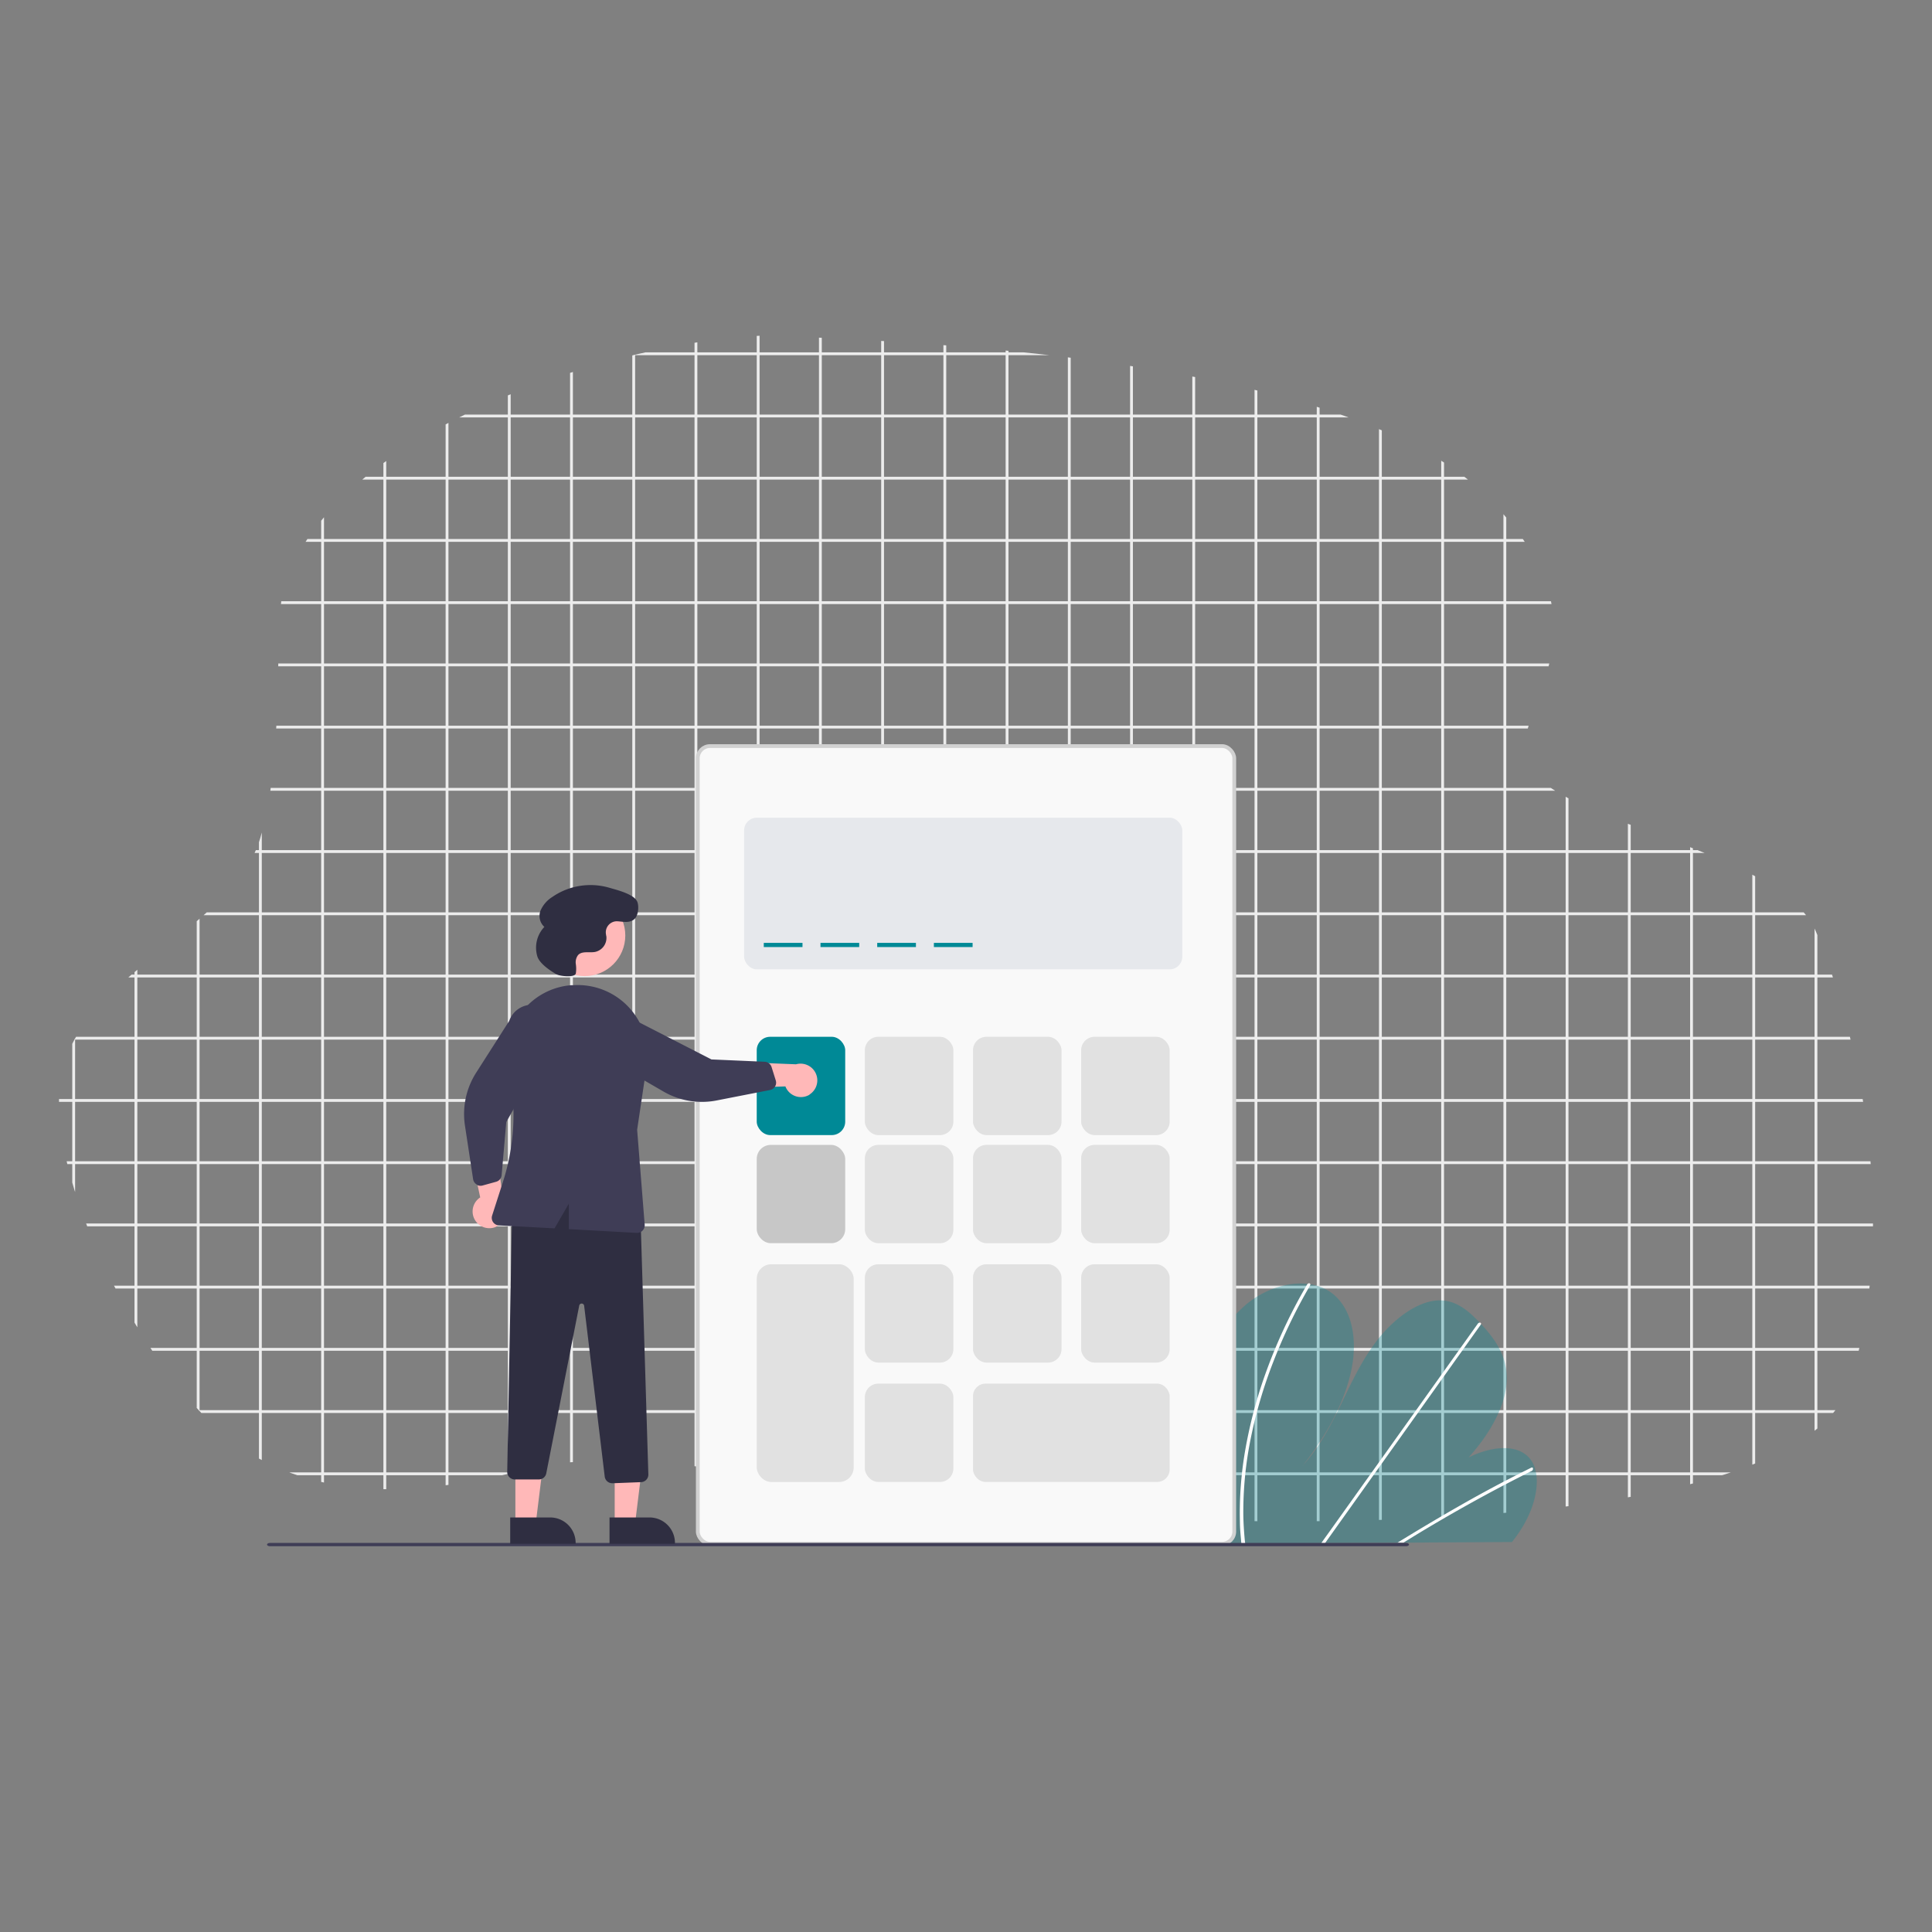 <svg id="Layer_1" data-name="Layer 1" xmlns="http://www.w3.org/2000/svg" xmlns:xlink="http://www.w3.org/1999/xlink" viewBox="0 0 512 512"><rect x="0" y="0" width="512" height="512" fill="#808080" stroke="none"/><defs><style>.cls-1,.cls-3{fill:none;}.cls-2{clip-path:url(#clip-path);}.cls-3{stroke:#ececec;stroke-linecap:round;stroke-linejoin:round;stroke-width:0.75px;}.cls-4,.cls-9{fill:#008996;}.cls-4{opacity:0.31;}.cls-5{fill:#fff;}.cls-6{fill:#f9f9f9;stroke:#d1d1d1;stroke-miterlimit:10;}.cls-7{fill:#e6e8ec;}.cls-8{opacity:0.1;}.cls-10,.cls-8{isolation:isolate;}.cls-10{opacity:0.2;}.cls-11{fill:#ffb8b8;}.cls-12{fill:#3f3d56;}.cls-13{fill:#2f2e41;}</style><clipPath id="clip-path"><path class="cls-1" d="M75.91,153.06C95.1,106.75,180.74,87.48,207.32,89s148.2,4.31,186.33,42.19,2.7,58,12.17,72.7,66.45,21.69,75.43,43,23.46,73.06,9,119.62S296.44,402.73,281.66,401,167,382.53,142.76,388.65,89.9,399.84,65.5,384.73s-53.16-69.61-49.56-97.85S61.83,246.67,69,222,71.83,162.89,75.91,153.06Z"/></clipPath></defs><title>calculator</title><g class="cls-2"><rect class="cls-3" x="3.04" y="11.3" width="511.19" height="511.19"/><line class="cls-3" x1="3.04" y1="506" x2="514.23" y2="506"/><line class="cls-3" x1="3.04" y1="489.51" x2="514.23" y2="489.51"/><line class="cls-3" x1="3.04" y1="473.02" x2="514.23" y2="473.02"/><line class="cls-3" x1="3.04" y1="456.53" x2="514.23" y2="456.53"/><line class="cls-3" x1="3.04" y1="440.04" x2="514.23" y2="440.04"/><line class="cls-3" x1="3.04" y1="423.55" x2="514.23" y2="423.55"/><line class="cls-3" x1="3.04" y1="407.06" x2="514.23" y2="407.06"/><line class="cls-3" x1="3.04" y1="390.57" x2="514.23" y2="390.57"/><line class="cls-3" x1="3.04" y1="374.08" x2="514.23" y2="374.08"/><line class="cls-3" x1="3.04" y1="357.59" x2="514.23" y2="357.59"/><line class="cls-3" x1="3.04" y1="341.1" x2="514.23" y2="341.1"/><line class="cls-3" x1="3.04" y1="324.61" x2="514.23" y2="324.61"/><line class="cls-3" x1="3.04" y1="308.12" x2="514.23" y2="308.12"/><line class="cls-3" x1="3.04" y1="291.63" x2="514.23" y2="291.63"/><line class="cls-3" x1="3.04" y1="275.14" x2="514.23" y2="275.14"/><line class="cls-3" x1="3.04" y1="258.65" x2="514.23" y2="258.65"/><line class="cls-3" x1="3.04" y1="242.16" x2="514.23" y2="242.16"/><line class="cls-3" x1="3.04" y1="225.67" x2="514.23" y2="225.67"/><line class="cls-3" x1="3.04" y1="209.18" x2="514.23" y2="209.18"/><line class="cls-3" x1="3.04" y1="192.69" x2="514.23" y2="192.69"/><line class="cls-3" x1="3.04" y1="176.2" x2="514.23" y2="176.2"/><line class="cls-3" x1="3.04" y1="159.71" x2="514.23" y2="159.71"/><line class="cls-3" x1="3.04" y1="143.22" x2="514.23" y2="143.22"/><line class="cls-3" x1="3.04" y1="126.73" x2="514.23" y2="126.73"/><line class="cls-3" x1="3.04" y1="110.24" x2="514.23" y2="110.24"/><line class="cls-3" x1="3.04" y1="93.75" x2="514.23" y2="93.75"/><line class="cls-3" x1="3.04" y1="77.26" x2="514.23" y2="77.26"/><line class="cls-3" x1="3.04" y1="60.77" x2="514.23" y2="60.77"/><line class="cls-3" x1="3.04" y1="44.28" x2="514.23" y2="44.28"/><line class="cls-3" x1="3.04" y1="27.79" x2="514.23" y2="27.79"/><line class="cls-3" x1="497.74" y1="11.3" x2="497.74" y2="522.49"/><line class="cls-3" x1="481.25" y1="11.3" x2="481.25" y2="522.49"/><line class="cls-3" x1="464.76" y1="11.3" x2="464.76" y2="522.49"/><line class="cls-3" x1="448.27" y1="11.3" x2="448.27" y2="522.49"/><line class="cls-3" x1="431.78" y1="11.3" x2="431.78" y2="522.49"/><line class="cls-3" x1="415.29" y1="11.3" x2="415.29" y2="522.49"/><line class="cls-3" x1="398.8" y1="11.3" x2="398.8" y2="522.49"/><line class="cls-3" x1="382.31" y1="11.3" x2="382.31" y2="522.49"/><line class="cls-3" x1="365.82" y1="11.3" x2="365.82" y2="522.49"/><line class="cls-3" x1="349.33" y1="11.3" x2="349.33" y2="522.49"/><line class="cls-3" x1="332.84" y1="11.3" x2="332.84" y2="522.49"/><line class="cls-3" x1="316.35" y1="11.3" x2="316.35" y2="522.49"/><line class="cls-3" x1="299.86" y1="11.3" x2="299.86" y2="522.49"/><line class="cls-3" x1="283.37" y1="11.3" x2="283.37" y2="522.49"/><line class="cls-3" x1="266.88" y1="11.3" x2="266.88" y2="522.49"/><line class="cls-3" x1="250.39" y1="11.3" x2="250.39" y2="522.49"/><line class="cls-3" x1="233.9" y1="11.3" x2="233.9" y2="522.49"/><line class="cls-3" x1="217.41" y1="11.3" x2="217.41" y2="522.49"/><line class="cls-3" x1="200.92" y1="11.3" x2="200.92" y2="522.49"/><line class="cls-3" x1="184.43" y1="11.3" x2="184.43" y2="522.49"/><line class="cls-3" x1="167.94" y1="11.3" x2="167.94" y2="522.49"/><line class="cls-3" x1="151.45" y1="11.3" x2="151.45" y2="522.49"/><line class="cls-3" x1="134.96" y1="11.3" x2="134.96" y2="522.49"/><line class="cls-3" x1="118.47" y1="11.3" x2="118.47" y2="522.49"/><line class="cls-3" x1="101.98" y1="11.3" x2="101.98" y2="522.49"/><line class="cls-3" x1="85.49" y1="11.3" x2="85.49" y2="522.49"/><line class="cls-3" x1="69" y1="11.3" x2="69" y2="522.49"/><line class="cls-3" x1="52.51" y1="11.3" x2="52.51" y2="522.49"/><line class="cls-3" x1="36.02" y1="11.3" x2="36.02" y2="522.49"/><line class="cls-3" x1="19.53" y1="11.3" x2="19.53" y2="522.49"/></g><path class="cls-4" d="M316.78,382.07a203.34,203.34,0,0,0,1.92,26.13l.13.91,81.86-.46c.24-.3.48-.61.71-.92.76-1,1.48-2.08,2.14-3.17,3.16-5.25,4.61-11.39,3.16-15.63l0-.07a7.44,7.44,0,0,0-1.45-2.52c-3.31-3.72-10-3.1-16.06-.1,5.44-6,9.77-13.47,10.1-20.18.32-6.54-3.1-11.22-6.81-15.19l-.37-.39-.18-.19c-2.9-3-6.27-6-11.16-5.65-5.36.4-11.3,4.88-15.46,10.11s-6.93,11.16-9.74,17-5.85,11.73-10.36,16.68c6.11-7.72,11-16.51,12.85-25.05s.22-16.75-5.22-20.78a12.73,12.73,0,0,0-5.57-2.25l-.72-.1c-5-.57-11.05,1.17-16.17,5.33a37.22,37.22,0,0,0-11.49,17.84C316.93,369.86,316.72,376.07,316.78,382.07Z"/><path class="cls-5" d="M370.34,408.82h1.57l1.5-.92.94-.58q7.79-4.76,15.67-9.13t15.84-8.34a.66.66,0,0,0,.38-.75l0-.05c-.07-.14-.24-.2-.48-.08l-2,1q-8,4-15.89,8.48t-15.72,9.27l-.33.2Z"/><path class="cls-5" d="M350.16,408.94h1l.65-.92,15.38-21.58,25.18-35.33a.62.62,0,0,0,.11-.21c.07-.26-.12-.41-.37-.39a.74.74,0,0,0-.51.33l-14.12,19.8L352.4,405.79,350.81,408Z"/><path class="cls-5" d="M328.59,403.32c0,1.63.16,3.24.3,4.83l.08.91h1c0-.3-.06-.61-.09-.91-.21-2.3-.37-4.62-.39-7a97.77,97.77,0,0,1,1.92-19.71,122.7,122.7,0,0,1,6-20.47,140.6,140.6,0,0,1,9.75-20.26.54.54,0,0,0,.09-.36c0-.29-.43-.38-.72-.1a.84.84,0,0,0-.15.18q-.7,1.21-1.38,2.42a140.51,140.51,0,0,0-9.33,20.33,122.12,122.12,0,0,0-5.56,20.5A96.45,96.45,0,0,0,328.59,403.32Z"/><rect class="cls-6" x="184.92" y="197.72" width="142.17" height="211.39" rx="3.23" ry="3.23"/><rect class="cls-7" x="197.2" y="216.7" width="116.12" height="40.19" rx="3.36" ry="3.36"/><rect class="cls-8" x="286.52" y="274.76" width="23.45" height="26.05" rx="3.56" ry="3.56"/><rect class="cls-8" x="257.86" y="274.76" width="23.45" height="26.05" rx="3.56" ry="3.56"/><rect class="cls-8" x="229.2" y="274.76" width="23.45" height="26.05" rx="3.56" ry="3.56"/><rect class="cls-9" x="200.54" y="274.76" width="23.45" height="26.05" rx="3.56" ry="3.56"/><rect class="cls-8" x="286.52" y="303.41" width="23.45" height="26.05" rx="3.56" ry="3.56"/><rect class="cls-8" x="257.86" y="303.41" width="23.45" height="26.05" rx="3.56" ry="3.56"/><rect class="cls-8" x="229.2" y="303.41" width="23.45" height="26.05" rx="3.56" ry="3.56"/><rect class="cls-8" x="286.52" y="335.05" width="23.45" height="26.05" rx="3.56" ry="3.56"/><rect class="cls-8" x="257.86" y="335.05" width="23.45" height="26.05" rx="3.56" ry="3.56"/><rect class="cls-8" x="229.2" y="335.05" width="23.45" height="26.05" rx="3.56" ry="3.56"/><rect class="cls-8" x="229.2" y="366.68" width="23.45" height="26.05" rx="3.56" ry="3.56"/><rect class="cls-10" x="200.54" y="303.41" width="23.45" height="26.05" rx="3.72" ry="3.72"/><rect class="cls-8" x="257.86" y="366.68" width="52.11" height="26.05" rx="3.31" ry="3.31"/><rect class="cls-8" x="200.55" y="335.05" width="25.68" height="57.69" rx="3.84" ry="3.84"/><rect class="cls-9" x="202.41" y="249.87" width="10.26" height="1.11"/><rect class="cls-9" x="217.44" y="249.87" width="10.26" height="1.11"/><rect class="cls-9" x="232.47" y="249.87" width="10.26" height="1.11"/><rect class="cls-9" x="247.49" y="249.87" width="10.26" height="1.11"/><polygon class="cls-11" points="162.9 383.16 170.84 383.15 168.28 403.9 162.9 403.9 162.9 383.16"/><path class="cls-12" d="M70.76,409.33c0-.24.35-.44.79-.44H372.61c.44,0,.79.2.79.44s-.35.44-.79.44H71.55C71.12,409.77,70.76,409.57,70.76,409.33Z"/><path class="cls-11" d="M214.54,290.05a4.43,4.43,0,0,0-3.59-8l-14.22-.57-4.26,6.95,15.67-.52a4.41,4.41,0,0,0,6.4,2.19Z"/><path class="cls-11" d="M131.59,325a4.43,4.43,0,0,0,1.9-6l-1.93-14.1L124,302l3.26,15.33a4.44,4.44,0,0,0,4.35,7.72Z"/><path class="cls-13" d="M161.53,402.14h10.59a6.75,6.75,0,0,1,6.75,6.75v.22H161.53Z"/><polygon class="cls-11" points="136.58 383.16 144.52 383.15 141.96 403.9 136.58 403.9 136.58 383.16"/><path class="cls-13" d="M135.21,402.14H145.8a6.75,6.75,0,0,1,6.75,6.75v.22H135.21Z"/><path class="cls-13" d="M162.26,393.07a2,2,0,0,1-2-1.74L154.8,346a.66.66,0,0,0-1.3,0l-8.74,44.48a2,2,0,0,1-1.94,1.59h-6.46a2,2,0,0,1-1.94-2l1.28-68.52.1-.06c9.36-5.58,20.4-5.94,33.74-1.11l.14.05,2.14,70.35a2,2,0,0,1-1.89,2l-7.61.3Z"/><circle class="cls-11" cx="154.94" cy="247.91" r="10.77"/><path class="cls-12" d="M205.4,287.93a2,2,0,0,1-1.32.93l-14.15,2.77a20.34,20.34,0,0,1-14.12-2.37l-14.05-8.15h0A6.36,6.36,0,0,1,165.61,269l22.93,11.76,14.13.62a2,2,0,0,1,1.8,1.38l1.12,3.58a2,2,0,0,1,0,1.18A2,2,0,0,1,205.4,287.93Z"/><path class="cls-12" d="M126.25,313.85a2,2,0,0,1-.87-1.35l-2.17-14.26a20.34,20.34,0,0,1,3-14l8.74-13.69v0a6.36,6.36,0,1,1,11.94,4.38l-12.72,22.41-1.23,14.1a2,2,0,0,1-1.46,1.74l-3.62,1a2,2,0,0,1-1.18-.05A2,2,0,0,1,126.25,313.85Z"/><path class="cls-12" d="M171.4,282.3l-2.55,17.1,2,25.17q0,.08,0,.16a2,2,0,0,1-2,2h-.11l-18-1V319l-3.78,6.53-14.78-.79a2,2,0,0,1-1.77-2.58l2.89-9a58.06,58.06,0,0,0,1.53-29.77,18.58,18.58,0,0,1,3.3-15,18.31,18.31,0,0,1,13.23-7.3h0l.54,0A18.5,18.5,0,0,1,171.4,282.3Z"/><path class="cls-13" d="M142.4,253.45a8,8,0,0,1,1.86-7.81,3.89,3.89,0,0,1-1-4.35,8,8,0,0,1,3.07-3.56,17.82,17.82,0,0,1,15.1-2.48c2.06.61,6.77,1.72,7.5,3.84.44,1.26.19,3.58-.8,4.47-1.29,1.15-3,.68-4.52.59a2.93,2.93,0,0,0-3,3.54c0,.17.07.35.09.52a3.8,3.8,0,0,1-3,4.06c-1.54.29-3.43-.32-4.5.83a3.15,3.15,0,0,0-.6,2.38,8.4,8.4,0,0,1,0,2.51v0c-.28,1.12-4.22.74-5.22.16C146,257.34,143,255.43,142.4,253.45Z"/></svg>